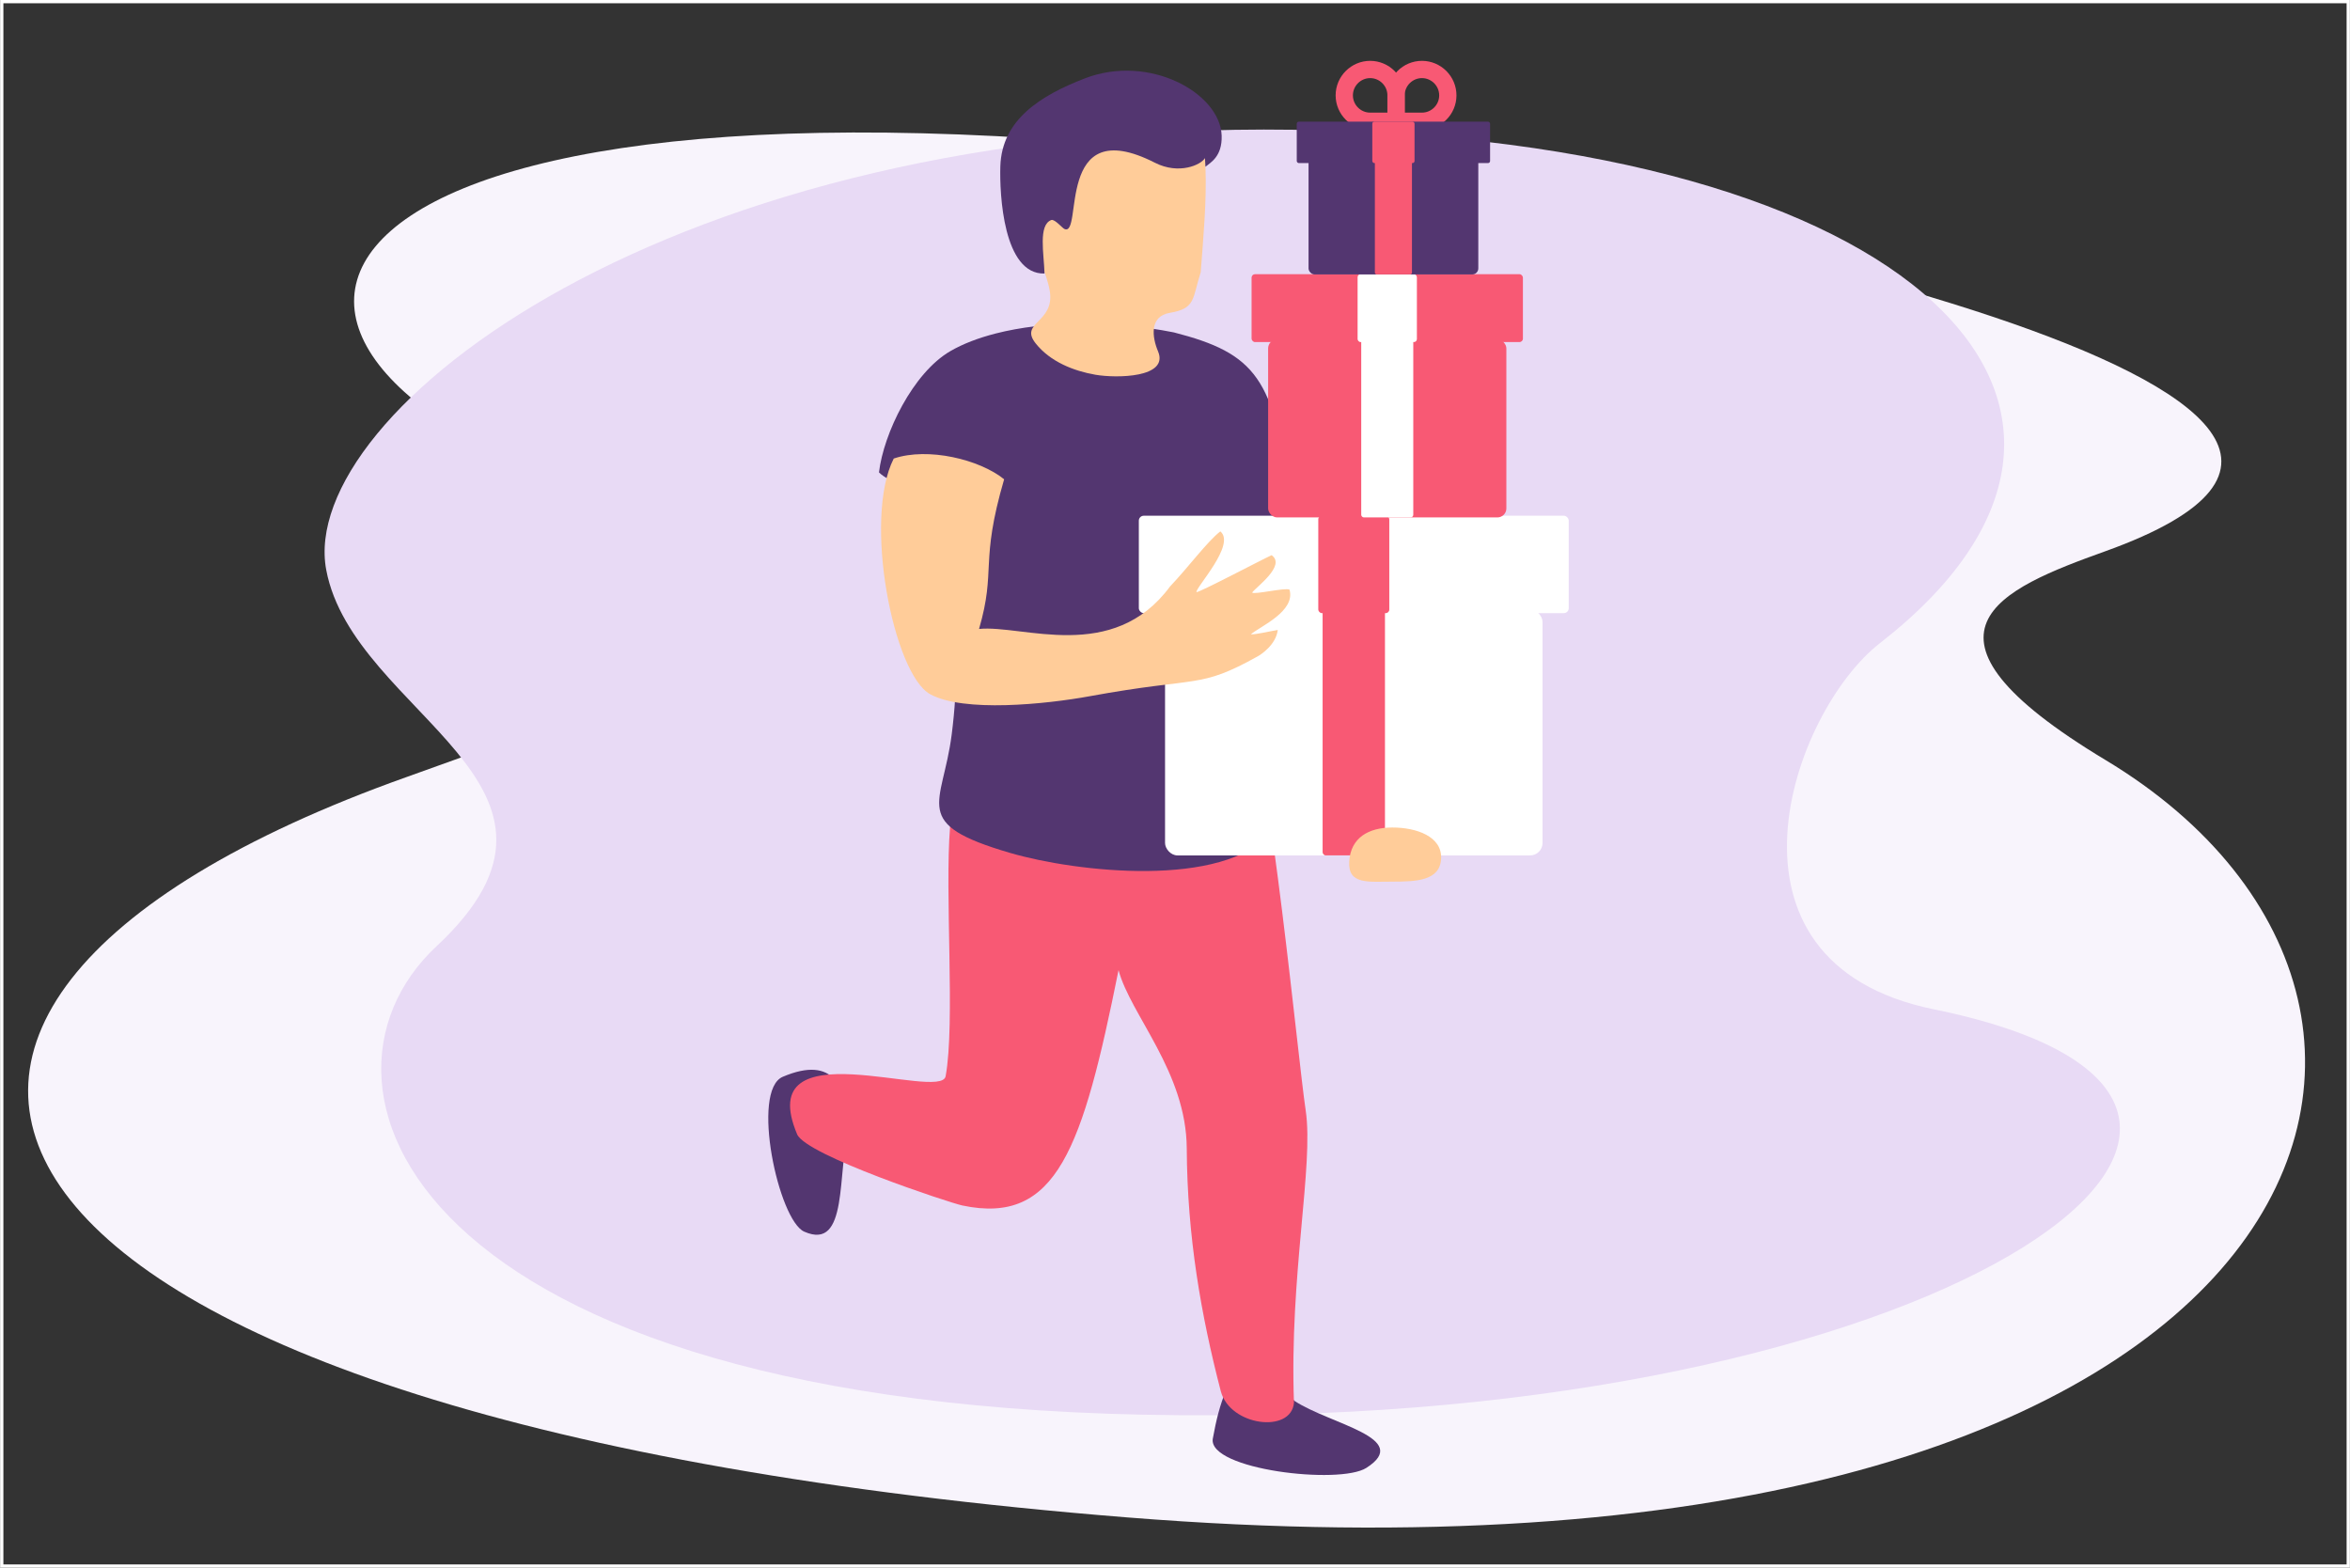 <?xml version="1.0" encoding="UTF-8"?>
<!DOCTYPE svg PUBLIC "-//W3C//DTD SVG 1.1//EN" "http://www.w3.org/Graphics/SVG/1.1/DTD/svg11.dtd">
<!-- Creator: CorelDRAW -->
<svg xmlns="http://www.w3.org/2000/svg" xml:space="preserve" width="1700px" height="1134px" style="shape-rendering:geometricPrecision; text-rendering:geometricPrecision; image-rendering:optimizeQuality; fill-rule:evenodd; clip-rule:evenodd"
viewBox="0 0 1100.75 734.342"
 xmlns:xlink="http://www.w3.org/1999/xlink">
 <rect x="0" y="0" width="1100.75" height="734.342" fill="#333333" stroke="none"/>
 <defs>
  <style type="text/css">
   <![CDATA[
    .str0 {stroke:white;stroke-width:1.529}
    .str1 {stroke:#F85974;stroke-width:8.091}
    .fil0 {fill:none}
    .fil3 {fill:#533670}
    .fil2 {fill:#E8DAF5}
    .fil4 {fill:#F85974}
    .fil1 {fill:#F8F4FC}
    .fil5 {fill:#FFCC99}
    .fil6 {fill:white}
   ]]>
  </style>
 </defs>
 <g id="Layer_x0020_1">
  <rect class="fil0 str0" x="0.765" y="0.765" width="1099.22" height="732.813"/>
  <path class="fil1" d="M272.032 228.519c110.213,39.595 229.433,24.676 -81.601,135.458 -311.034,110.782 -221.543,302.019 337.301,346.801 558.843,44.782 655.438,-236.338 458.563,-354.752 -99.25,-59.696 -49.047,-80.237 -0.237,-97.756 205.465,-73.746 -227.181,-160.044 -356.897,-178.324 -482.227,-67.957 -563.307,74.502 -357.13,148.573z"/>
  <path class="fil2" d="M880.665 301.208c-41.617,32.371 -82.656,149.568 25.137,171.574 212.655,43.414 11.69,190.143 -336.418,190.143 -373.89,2.255 -436.422,-153.061 -364.992,-219.633 81.327,-75.795 -38.814,-108.16 -51.633,-176.361 -13.751,-73.165 160.038,-210.201 452.806,-206.15 292.768,4.051 415.556,131.177 275.1,240.426z"/>
  <path class="fil3" d="M366.653 504.391c-15.117,6.425 -2.029,67.213 10.032,72.549 20.961,9.275 15.202,-27.852 21.045,-49.08 -1.368,-18.053 -6.776,-33.791 -31.077,-23.469z"/>
  <path class="fil3" d="M574.402 650.911c-3.012,7.324 -4.736,14.248 -6.331,23.077 -2.153,14.41 59.41,21.638 71.964,13.608 21.819,-13.958 -17.124,-20.424 -33.734,-31.409 -7.161,-8.222 -7.283,-10.461 -31.899,-5.276z"/>
  <path class="fil4" d="M523.927 454.428c5.604,21.012 31.766,47.762 31.954,83.514 0.22,41.374 6.754,78.351 15.936,113.703 4.248,16.356 32.928,19.987 34.288,5.485 -2.193,-59.566 9.329,-111.05 5.5,-136.924 -3.921,-26.483 -15.9,-155.865 -29.075,-200.952 1.876,10.11 -34.045,6.465 -65.72,16.513 -35.982,11.414 -69.999,32.019 -71.799,51.506 -2.588,31.578 2.479,91.872 -2.088,116.873 -2.192,12.003 -90.905,-23.391 -69.56,27.201 4.152,9.837 71.502,32.1 77.42,33.344 44.36,9.327 56.324,-26.814 73.144,-110.264z"/>
  <path class="fil3" d="M445.766 344.1c6.155,-48.473 -3.635,-65.399 -3.947,-112.548 -8.363,0.968 -25.21,-5.341 -30.117,-10.262 2.161,-18.203 15.864,-46.613 33.427,-56.805 5.873,-3.408 13.086,-6.177 21.236,-8.263 23.136,-5.923 53.904,-6.386 83.5,-0.511 38.13,9.815 47.397,21.424 54.178,78.792 -8.951,7.423 -7.166,-2.205 -8.471,18.92 -1.671,27.048 -1.966,29.701 -2.544,56.666 -0.323,15.136 5.704,54.256 2.622,79.693 -22.659,26.545 -91.536,18.783 -122.419,9.777 -47.287,-13.793 -31.706,-22.06 -27.466,-55.459z"/>
  <path class="fil5" d="M491.707 136.284c2.486,14.993 -14.475,14.62 -6.616,24.554 6.866,8.678 17.968,12.963 28.011,14.701 9.828,1.701 34.561,1.456 29.327,-10.961 -2.797,-6.636 -4.122,-16.419 5.517,-18.036 12.237,-2.051 10.468,-6.612 14.482,-19.04 2.419,-31.982 6.381,-69.944 -8.456,-82.751 -24.697,-18.425 -67.653,-4.197 -74.13,24.378 -7.473,32.976 8.869,49.544 11.866,67.155z"/>
  <path class="fil3" d="M564.638 78.117l-0.234 -4.067c-1.792,3.172 -12.182,7.913 -23.44,2.18 -47.244,-24.067 -33.384,35.259 -42.415,31.011 -1.037,-0.487 -4.436,-4.598 -6.072,-4.195 -6.296,2.276 -3.463,15.908 -3.227,25.09 -19.296,0.495 -21.108,-37.174 -20.694,-50.246 0.697,-21.973 19.082,-33.23 39.47,-41.13 30.38,-11.77 63.592,6.949 64.206,26.791 0.306,9.887 -5.328,12.622 -7.594,14.567z"/>
  <rect class="fil6" x="545.713" y="285.502" width="176.831" height="115.197" rx="5.82" ry="5.82"/>
  <rect class="fil6" x="533.435" y="241.584" width="201.388" height="45.626" rx="2.305" ry="2.305"/>
  <g id="_406947104">
   <path id="_406947560" class="fil0 str1" d="M641.796 32.545l0.002 0c6.671,0 12.13,5.457 12.13,12.129l0 12.13 -12.131 0c-6.671,0 -12.129,-5.457 -12.129,-12.129l0 -0.002c0,-6.671 5.458,-12.129 12.129,-12.129z"/>
   <path id="_406947176" class="fil0 str1" d="M666.056 32.545l-0.002 0c-6.671,0 -12.129,5.457 -12.129,12.129l0 12.13 12.13 0c6.671,0 12.13,-5.457 12.13,-12.129l0 -0.002c0,-6.671 -5.458,-12.129 -12.13,-12.129z"/>
  </g>
  <rect class="fil4" x="619.525" y="285.502" width="29.208" height="115.197" rx="1.476" ry="1.476"/>
  <rect class="fil4" x="617.497" y="241.584" width="33.264" height="45.626" rx="1.68" ry="1.68"/>
  <path class="fil5" d="M418.618 214.793c-14.427,28.299 -0.194,100.855 17.054,110.388 15.639,8.64 54.154,4.718 74.753,0.947 51.691,-9.46 50.919,-3.222 78.791,-18.731 1.333,-0.742 8.478,-5.338 9.296,-12.306 -3.977,0.652 -10.646,2.243 -12.628,2.026 4.792,-3.896 20.97,-10.822 18.149,-20.898 -2.032,-1.1 -16.535,2.453 -17.519,1.353 1.647,-2.427 16.078,-12.662 9.117,-17.511 -5.015,2.294 -33.672,17.419 -35.201,17.312 -0.541,-2.059 18.632,-22.323 11.18,-28.466 -5.999,4.603 -15.202,17.049 -23.521,25.763 -26.846,36.387 -69.105,17.855 -89.51,19.946 8.159,-28.019 0.235,-30.641 11.752,-70.109 -11.45,-9.289 -35.65,-15.144 -51.714,-9.716z"/>
  <rect class="fil4" x="594" y="158.978" width="111.605" height="83.4" rx="4.213" ry="4.213"/>
  <rect class="fil4" x="586.25" y="128.439" width="127.104" height="31.796" rx="1.606" ry="1.606"/>
  <rect class="fil6" x="637.609" y="158.978" width="24.387" height="83.4" rx="1.232" ry="1.232"/>
  <rect class="fil6" x="635.915" y="128.439" width="27.773" height="31.796" rx="1.403" ry="1.403"/>
  <rect class="fil3" x="612.931" y="72.507" width="79.525" height="56.051" rx="2.832" ry="2.832"/>
  <rect class="fil3" x="607.409" y="56.985" width="90.569" height="19.409" rx="0.981" ry="0.981"/>
  <rect class="fil4" x="644.005" y="72.507" width="17.377" height="56.051" rx="0.878" ry="0.878"/>
  <rect class="fil4" x="642.799" y="56.985" width="19.79" height="19.409" rx="0.981" ry="0.981"/>
  <path class="fil5" d="M652.197 412.981c11.224,0 22.336,-0.356 22.839,-10.779 0.503,-10.422 -11.614,-14.575 -22.839,-14.575 -11.224,0 -19.501,4.837 -20.205,15.862 -0.703,11.025 8.981,9.491 20.205,9.491z"/>
 </g>
</svg>
